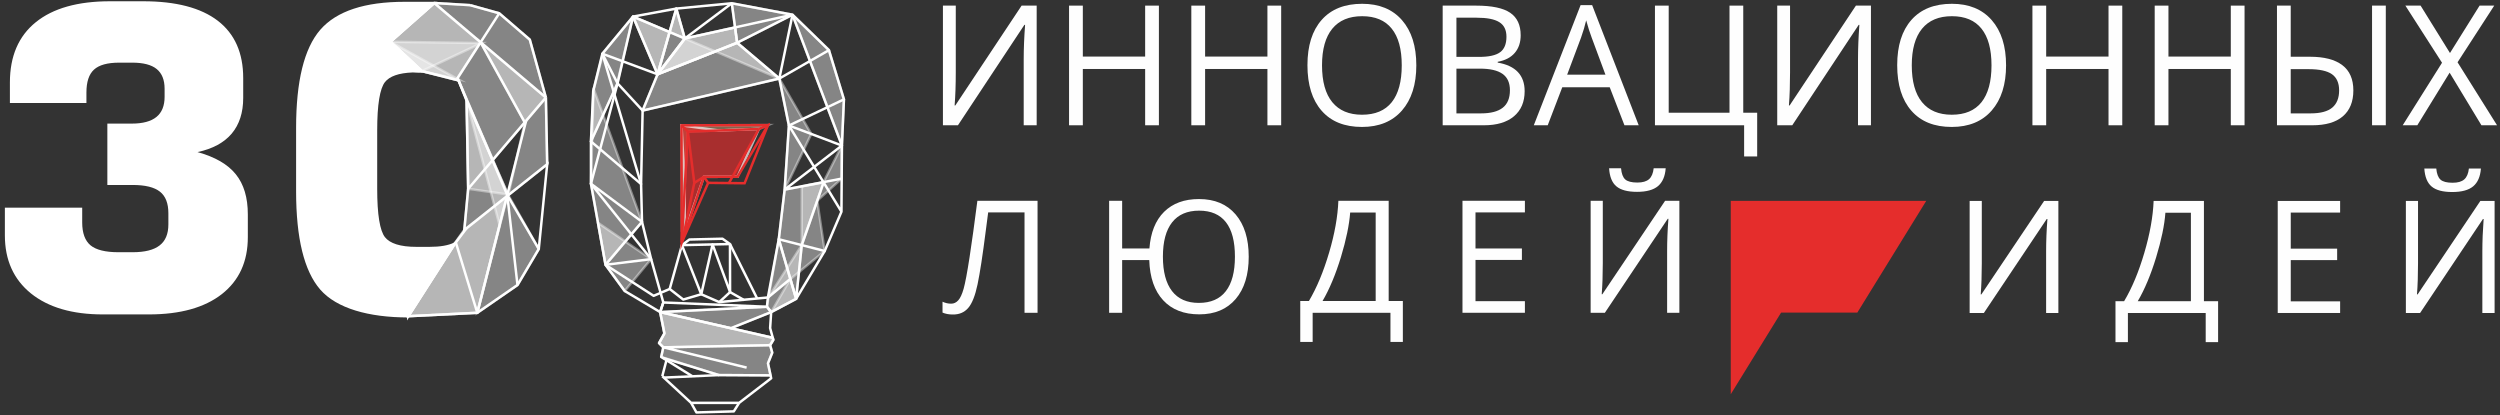 <?xml version="1.0" encoding="UTF-8"?> <!-- Creator: CorelDRAW 2019 (64-Bit) --> <svg xmlns="http://www.w3.org/2000/svg" xmlns:xlink="http://www.w3.org/1999/xlink" xmlns:xodm="http://www.corel.com/coreldraw/odm/2003" xml:space="preserve" width="1000px" height="166px" style="shape-rendering:geometricPrecision; text-rendering:geometricPrecision; image-rendering:optimizeQuality; fill-rule:evenodd; clip-rule:evenodd" viewBox="0 0 1000 166"><rect x="0" y="0" width="1000" height="166" fill="#333333" stroke="none"/> <defs> <style type="text/css"> <![CDATA[ .str2 {stroke:white;stroke-miterlimit:22.926;stroke-opacity:0.4} .str1 {stroke:white;stroke-linejoin:round;stroke-miterlimit:22.926;stroke-opacity:0.4} .str3 {stroke:white;stroke-miterlimit:22.926;stroke-opacity:0.659} .str4 {stroke:#E52D2C;stroke-miterlimit:22.926} .str5 {stroke:white;stroke-miterlimit:22.926} .str0 {stroke:white;stroke-linejoin:round;stroke-miterlimit:22.926} .fil0 {fill:none} .fil5 {fill:#FEFEFE;fill-rule:nonzero} .fil6 {fill:#E52D2C;fill-rule:nonzero} .fil2 {fill:#F7B178;fill-opacity:0.4} .fil1 {fill:white;fill-opacity:0.4} .fil3 {fill:#E52D2C;fill-opacity:0.659} .fil4 {fill:white;fill-rule:nonzero} ]]> </style> </defs> <g id="Слой_x0020_1">  <g id="_1238503623504"> <g> <polyline class="fil0 str0" points="292.72,1.31 273.93,15.4 263.03,29.71 270.51,3.44 273.93,15.4 "></polyline> <polygon class="fil0 str0" points="240.94,21.49 263.03,29.71 253.21,6.64 "></polygon> <polyline class="fil0 str0" points="240.94,21.49 256.43,73.61 257.05,44.23 263.03,29.71 "></polyline> <polyline class="fil0 str0" points="257.05,44.23 247.02,33.34 250.11,19.99 253.21,6.64 "></polyline> <polygon class="fil0 str0" points="247.02,33.34 240.94,21.49 237.28,36.44 236.38,56.57 "></polygon> <polygon class="fil0 str0" points="256.43,73.61 236.38,56.57 236.38,73.49 242.21,105.92 260.45,103.65 256.8,88.73 "></polygon> <polyline class="fil0 str0" points="260.45,103.65 236.38,73.49 256.8,88.73 242.21,105.92 "></polyline> <line class="fil0 str0" x1="236.38" y1="73.49" x2="247.02" y2="33.34"></line> <polygon class="fil0 str0" points="253.21,6.64 270.51,3.44 292.72,1.31 317,5.89 331.57,20.07 311.73,31.42 317,5.89 273.93,15.4 "></polygon> <polyline class="fil0 str0" points="292.72,1.31 294.85,17.11 317,5.89 "></polyline> <polyline class="fil0 str0" points="257.05,44.23 311.73,31.42 294.85,17.11 263.03,29.71 "></polyline> <polyline class="fil0 str0" points="331.57,20.07 337.57,39.75 315.57,50.21 311.73,31.42 "></polyline> <polyline class="fil0 str0" points="315.57,50.21 336.76,58.22 337.57,39.75 "></polyline> <polyline class="fil0 str0" points="336.58,84.68 315.57,50.21 313.86,75.84 311.51,95.7 329.88,100.4 336.58,84.68 336.76,58.22 313.86,75.84 336.67,71.45 "></polyline> <polyline class="fil0 str0" points="329.88,100.4 318.46,119.53 308.47,124.83 306.77,122.7 307.16,118.99 311.51,95.7 318.46,119.53 320.7,98.05 329.44,72.96 "></polyline> <polyline class="fil0 str0" points="260.45,103.65 265.33,120.99 264.05,124.83 249.88,116.4 242.21,105.92 "></polyline> <polygon class="fil0 str0" points="265.33,120.99 306.77,122.7 264.05,124.83 "></polygon> <polyline class="fil0 str0" points="264.05,124.83 264.91,129.1 265.76,133.37 263.62,137.22 265.33,138.93 264.48,142.77 276.87,150.46 "></polyline> <line class="fil0 str0" x1="264.91" y1="150.46" x2="266.59" y2="144.08"></line> <polyline class="fil0 str0" points="306.77,122.7 308.47,124.83 308.05,131.24 309.33,135.94 308.05,138.07 308.9,141.06 307.19,145.33 308.47,151.31 295.66,161.14 276.44,161.14 264.9,150.46 "></polyline> <polyline class="fil0 str0" points="276.44,161.14 278.58,164.98 293.52,164.55 295.66,161.14 "></polyline> <polyline class="fil0 str0" points="265.05,143.12 287.54,150.03 308.22,150.15 "></polyline> <line class="fil0 str0" x1="265.54" y1="151.04" x2="287.54" y2="150.03"></line> <polyline class="fil0 str0" points="298.65,147.04 265.33,138.93 308.05,138.07 "></polyline> <line class="fil0 str0" x1="309.11" y1="135.12" x2="264.05" y2="124.83"></line> <line class="fil0 str0" x1="292.36" y1="131.29" x2="308.47" y2="124.83"></line> <polyline class="fil0 str0" points="242.21,105.92 261.46,118.33 267.88,115.59 273.31,119.82 280.5,117.7 287.7,120.84 307.16,118.99 316.14,111.57 "></polyline> <polyline class="fil0 str0" points="297.43,119.91 292.03,116.84 287.7,120.84 "></polyline> <polyline class="fil0 str0" points="267.88,115.59 272.77,98.05 280.5,117.7 285.03,97.78 292.03,116.84 291.99,97.62 "></polyline> <line class="fil0 str0" x1="291.99" y1="97.62" x2="302.86" y2="119.4"></line> <polygon class="fil0 str0" points="291.99,97.62 272.77,98.05 275.76,95.81 289,95.49 "></polygon> <line class="fil0 str0" x1="317" y1="5.89" x2="336.76" y2="58.22"></line> <polygon class="fil1 str1" points="317,5.89 331.54,20.01 337.57,39.75 336.76,58.22 "></polygon> <polygon class="fil1 str1" points="292.72,1.31 317,5.89 294.85,17.11 "></polygon> <polygon class="fil1 str1" points="237.4,35.95 241.29,21.08 253.21,6.64 246.73,33.97 236.38,56.57 "></polygon> <polygon class="fil1 str1" points="236.38,73.49 237.42,35.44 256.8,88.73 242.21,105.92 "></polygon> <polygon class="fil1 str1" points="311.51,95.7 313.86,75.84 329.44,72.96 320.7,98.05 318.46,119.53 "></polygon> <polygon class="fil1 str1" points="316.14,111.57 318.46,119.53 308.47,124.83 "></polygon> <polygon class="fil1 str1" points="264.05,124.83 309.11,135.12 309.33,135.94 308.05,138.07 265.33,138.93 263.62,137.22 265.76,133.37 "></polygon> <polygon class="fil1 str1" points="264.05,124.83 309.11,135.12 309.33,135.94 308.05,138.07 308.9,141.06 307.19,145.33 308.22,150.15 287.54,150.03 264.48,142.77 265.33,138.93 263.62,137.22 265.76,133.37 "></polygon> <polygon class="fil1 str1" points="239.18,89.1 260.45,103.65 249.88,116.4 242.21,105.92 "></polygon> <polygon class="fil1 str1" points="311.51,95.7 318.46,119.53 308.47,124.83 292.36,131.29 264.05,124.83 306.77,122.7 "></polygon> <polygon class="fil1 str1" points="336.67,71.45 326.89,80.27 329.88,100.4 307.46,118.74 320.7,98.05 320.71,74.52 329.39,72.85 336.76,58.22 "></polygon> <polygon class="fil1 str1" points="311.73,31.42 257.05,44.23 263.03,29.71 294.85,17.11 "></polygon> <polygon class="fil1 str1" points="311.73,31.42 273.93,15.4 263.03,29.71 294.85,17.11 "></polygon> <polygon class="fil1 str1" points="294.03,10.96 273.93,15.4 263.03,29.71 294.85,17.11 "></polygon> <polygon class="fil1 str1" points="294.03,10.96 273.93,15.4 263.03,29.71 294.85,17.11 "></polygon> <polygon class="fil1 str1" points="273.93,15.4 263.03,29.71 270.51,3.44 "></polygon> <polygon class="fil1 str1" points="267.84,12.83 263.03,29.71 253.21,6.64 "></polygon> <polygon class="fil1 str1" points="267.84,12.83 263.03,29.71 253.21,6.64 "></polygon> <polygon class="fil1 str1" points="267.84,12.83 273.93,15.4 270.51,3.44 "></polygon> <polygon class="fil1 str1" points="313.86,75.84 315.56,50.42 311.73,31.42 324.51,53.59 "></polygon> </g> <polygon class="fil2 str2" points="307.19,50.04 303.56,51.57 275.15,52.64 272.79,92.81 272.59,50.14 "></polygon> <polygon class="fil3 str3" points="273.92,74.85 272.59,50.14 287.44,52.18 303.56,51.57 295.05,70.69 281.56,70.73 273.87,92.77 "></polygon> <polygon class="fil0 str4" points="307.19,50.04 272.59,50.14 272.68,97.06 281.56,70.73 295.05,70.69 "></polygon> <polyline class="fil0 str4" points="303.56,51.57 307.19,50.04 297.83,73.29 283.27,73.14 281.56,70.73 "></polyline> <line class="fil0 str4" x1="283.27" y1="73.14" x2="272.68" y2="97.06"></line> <line class="fil0 str4" x1="272.98" y1="96.37" x2="277.72" y2="73.14"></line> <line class="fil0 str4" x1="277.72" y1="73.14" x2="281.56" y2="70.73"></line> <line class="fil0 str4" x1="303.56" y1="51.57" x2="291.58" y2="73.22"></line> <polyline class="fil0 str4" points="272.59,50.14 275.15,52.64 303.56,51.57 "></polyline> <line class="fil0 str4" x1="275.15" y1="52.64" x2="272.68" y2="97.06"></line> <line class="fil0 str4" x1="277.72" y1="73.14" x2="275.15" y2="52.64"></line> <path class="fil4" d="M1.95 83.06l30.93 0 0 5.92c0,4.26 1.13,7.31 3.34,9.16 2.21,1.82 5.94,2.75 11.15,2.75l5.66 0c4.88,0 8.49,-0.9 10.82,-2.72 2.33,-1.79 3.5,-4.6 3.5,-8.38l0 -4.51c0,-3.95 -1.12,-6.84 -3.36,-8.6 -2.27,-1.8 -5.91,-2.69 -10.96,-2.69l-10.09 0 0 -24.55 9.76 0c4.45,0 7.73,-0.9 9.89,-2.67 2.16,-1.76 3.25,-4.45 3.25,-8.04l0 -3.22c0,-3.56 -1.06,-6.19 -3.17,-7.9 -2.1,-1.71 -5.38,-2.55 -9.8,-2.55l-5.16 0c-4.71,0 -8.07,0.92 -10.12,2.8 -2.02,1.85 -3.02,4.9 -3.02,9.13l0 4.21 -30.61 0 0 -8.24c0,-10.45 3.45,-18.5 10.35,-24.07 6.89,-5.58 16.78,-8.38 29.7,-8.38l13.28 0c13.09,0 23.04,2.6 29.82,7.79 6.78,5.21 10.17,12.86 10.17,22.92l0 7.99c0,5.85 -1.54,10.59 -4.59,14.23 -3.06,3.62 -7.63,6.09 -13.68,7.4 7.01,1.94 12.11,4.88 15.3,8.86 3.23,3.98 4.82,9.33 4.82,16.08l0 9.11c0,9.75 -3.47,17.32 -10.39,22.76 -6.93,5.4 -16.65,8.12 -29.15,8.12l-18.47 0c-12.19,0 -21.77,-2.8 -28.75,-8.4 -6.95,-5.64 -10.42,-13.37 -10.42,-23.21l0 -11.1z"></path> <path class="fil4 str5" d="M163.32 126.48c-15.86,0 -28.44,-3.64 -34.83,-10.96 -6.36,-7.31 -9.55,-20.31 -9.55,-39l0 -25.34c0,-18.63 3.19,-31.61 9.55,-38.95 6.39,-7.34 17.52,-11.01 33.38,-11.01l11.82 -0.01 -17.55 15.5 12.59 11.74c0.36,0.34 -3.17,0.01 -3.64,0.03 -5.69,0.2 -9.55,1.56 -11.52,4.07 -2.13,2.74 -3.19,9.27 -3.19,19.61l0 23.37c0,10.34 1.06,16.87 3.19,19.62 2.13,2.72 6.48,4.09 12.98,4.09l5.24 0c4.3,0 7.64,-0.57 10.01,-1.73l-18.48 28.97z"></path> <g> <line class="fil0 str5" x1="188" y1="2.05" x2="173.69" y2="1.21"></line> <polyline class="fil0 str5" points="218.35,39.03 211.92,15.86 199.7,5.32 188,2.05 "></polyline> <line class="fil0 str5" x1="218.35" y1="39.03" x2="173.69" y2="1.21"></line> <polyline class="fil0 str5" points="218.35,39.03 187.27,75.53 186.63,40.22 183.03,31.23 199.7,5.32 "></polyline> <polyline class="fil0 str5" points="215.51,99.6 202.9,78 183.41,32.16 168.73,28.45 "></polyline> <polyline class="fil0 str5" points="187.27,75.53 185.71,92.02 218.88,65.7 215.51,99.6 207,114.01 190.92,125.12 163.32,126.48 "></polyline> <line class="fil0 str5" x1="190.92" y1="125.12" x2="210.44" y2="48.31"></line> <line class="fil0 str5" x1="207" y1="114.01" x2="202.9" y2="78"></line> <polyline class="fil0 str5" points="186.6,91.32 182.32,96.97 163.32,126.48 "></polyline> <line class="fil0 str5" x1="182.32" y1="96.97" x2="190.92" y2="125.12"></line> <polyline class="fil0 str5" points="168.73,28.45 156.14,16.71 173.69,1.21 "></polyline> <line class="fil0 str5" x1="192.24" y1="16.92" x2="210.16" y2="49.43"></line> <line class="fil0 str5" x1="218.35" y1="39.03" x2="218.88" y2="65.7"></line> <polygon class="fil1 str2" points="156.14,16.71 173.69,1.21 192.24,16.92 183.03,31.23 183.41,32.16 168.73,28.45 "></polygon> <polygon class="fil1 str2" points="156.14,16.71 173.69,1.21 188,2.05 199.7,5.32 211.92,15.86 218.35,39.03 197.16,63.92 183.41,32.16 168.73,28.45 "></polygon> <polygon class="fil1 str2" points="192.24,16.92 218.35,39.03 218.88,65.7 203.29,78.07 209.9,48.95 "></polygon> <polygon class="fil1 str2" points="202.78,78.48 190.92,125.12 163.32,126.48 181.8,97.51 185.71,92.02 "></polygon> <polygon class="fil1 str2" points="203.16,77.79 190.92,125.12 163.32,126.48 181.8,97.51 185.71,92.02 187.27,75.53 186.63,40.22 "></polygon> <polygon class="fil1 str2" points="203.16,77.79 215.51,99.6 207,114.01 190.92,125.12 199.84,90.15 186.63,40.22 "></polygon> <polygon class="fil1 str2" points="156.14,16.71 168.73,28.45 183.22,31.69 "></polygon> <polygon class="fil1 str2" points="156.14,16.71 168.73,28.45 192.6,17.23 "></polygon> <polygon class="fil1 str2" points="203.16,77.79 187.27,75.53 186.63,40.22 "></polygon> </g> <path class="fil5" d="M377.17 2.25l5.14 0 0 26.61c0,4.92 -0.15,9.36 -0.46,13.33l0.27 0 26.52 -39.94 6.03 0 0 47.86 -5.19 0 0 -26.35c0,-4.38 0.19,-8.99 0.56,-13.81l-0.29 0 -26.57 40.16 -6.01 0 0 -47.86z"></path> <polygon id="1" class="fil5" points="463.56,50.11 458.06,50.11 458.06,27.59 433.13,27.59 433.13,50.11 427.62,50.11 427.62,2.25 433.13,2.25 433.13,22.63 458.06,22.63 458.06,2.25 463.56,2.25 "></polygon> <polygon id="2" class="fil5" points="512.47,50.11 506.97,50.11 506.97,27.59 482.04,27.59 482.04,50.11 476.53,50.11 476.53,2.25 482.04,2.25 482.04,22.63 506.97,22.63 506.97,2.25 512.47,2.25 "></polygon> <path id="3" class="fil5" d="M566.53 26.13c0,7.66 -1.92,13.68 -5.74,18.07 -3.84,4.39 -9.16,6.58 -15.99,6.58 -6.97,0 -12.35,-2.15 -16.13,-6.47 -3.79,-4.31 -5.69,-10.39 -5.69,-18.24 0,-7.8 1.9,-13.83 5.7,-18.12 3.8,-4.29 9.19,-6.43 16.19,-6.43 6.8,0 12.11,2.17 15.93,6.54 3.82,4.37 5.73,10.39 5.73,18.07zm-37.72 -0.01c0,6.48 1.36,11.39 4.09,14.74 2.74,3.35 6.71,5.03 11.9,5.03 5.25,0 9.22,-1.66 11.89,-5 2.67,-3.35 4.01,-8.27 4.01,-14.77 0,-6.44 -1.33,-11.32 -4,-14.65 -2.66,-3.33 -6.61,-4.99 -11.83,-4.99 -5.25,0 -9.23,1.67 -11.97,5.02 -2.73,3.35 -4.09,8.23 -4.09,14.62z"></path> <path id="4" class="fil5" d="M577.07 2.25l13.37 0c6.28,0 10.83,0.95 13.62,2.85 2.81,1.9 4.21,4.91 4.21,9.01 0,2.83 -0.77,5.18 -2.34,7.02 -1.57,1.85 -3.84,3.04 -6.85,3.59l0 0.32c7.19,1.24 10.78,5.07 10.78,11.45 0,4.28 -1.43,7.62 -4.28,10.03 -2.86,2.4 -6.86,3.59 -12,3.59l-16.51 0 0 -47.86zm5.5 20.51l9.06 0c3.89,0 6.69,-0.61 8.39,-1.85 1.71,-1.23 2.56,-3.31 2.56,-6.23 0,-2.68 -0.95,-4.63 -2.85,-5.81 -1.9,-1.2 -4.91,-1.79 -9.06,-1.79l-8.1 0 0 15.68zm0 4.7l0 17.89 9.88 0c3.81,0 6.7,-0.74 8.62,-2.24 1.93,-1.49 2.9,-3.83 2.9,-7.02 0,-2.96 -0.99,-5.15 -2.96,-6.54 -1.97,-1.4 -4.98,-2.09 -9.01,-2.09l-9.43 0z"></path> <path id="5" class="fil5" d="M649.78 50.11l-5.89 -15.21 -18.98 0 -5.82 15.21 -5.57 0 18.72 -48.06 4.62 0 18.62 48.06 -5.7 0zm-7.6 -20.24l-5.51 -14.83c-0.71,-1.87 -1.45,-4.17 -2.2,-6.9 -0.48,2.09 -1.15,4.39 -2.05,6.9l-5.56 14.83 15.32 0z"></path> <polygon id="6" class="fil5" points="697.3,45.09 702.87,45.09 702.87,62.58 697.65,62.58 697.65,50.11 661.98,50.11 661.98,2.25 667.48,2.25 667.48,45.09 691.8,45.09 691.8,2.25 697.3,2.25 "></polygon> <path id="7" class="fil5" d="M710.89 2.25l5.13 0 0 26.61c0,4.92 -0.14,9.36 -0.45,13.33l0.27 0 26.52 -39.94 6.02 0 0 47.86 -5.18 0 0 -26.35c0,-4.38 0.19,-8.99 0.55,-13.81l-0.28 0 -26.57 40.16 -6.01 0 0 -47.86z"></path> <path id="8" class="fil5" d="M802.43 26.13c0,7.66 -1.92,13.68 -5.74,18.07 -3.84,4.39 -9.16,6.58 -15.99,6.58 -6.97,0 -12.35,-2.15 -16.13,-6.47 -3.79,-4.31 -5.69,-10.39 -5.69,-18.24 0,-7.8 1.9,-13.83 5.7,-18.12 3.8,-4.29 9.19,-6.43 16.19,-6.43 6.8,0 12.1,2.17 15.93,6.54 3.82,4.37 5.73,10.39 5.73,18.07zm-37.72 -0.01c0,6.48 1.36,11.39 4.09,14.74 2.74,3.35 6.71,5.03 11.9,5.03 5.25,0 9.21,-1.66 11.89,-5 2.67,-3.35 4.01,-8.27 4.01,-14.77 0,-6.44 -1.33,-11.32 -4,-14.65 -2.66,-3.33 -6.61,-4.99 -11.83,-4.99 -5.25,0 -9.23,1.67 -11.97,5.02 -2.73,3.35 -4.09,8.23 -4.09,14.62z"></path> <polygon id="9" class="fil5" points="848.91,50.11 843.41,50.11 843.41,27.59 818.47,27.59 818.47,50.11 812.97,50.11 812.97,2.25 818.47,2.25 818.47,22.63 843.41,22.63 843.41,2.25 848.91,2.25 "></polygon> <polygon id="10" class="fil5" points="897.82,50.11 892.32,50.11 892.32,27.59 867.38,27.59 867.38,50.11 861.88,50.11 861.88,2.25 867.38,2.25 867.38,22.63 892.32,22.63 892.32,2.25 897.82,2.25 "></polygon> <path id="11" class="fil5" d="M910.79 50.11l0 -47.86 5.5 0 0 20.45 7.74 0c5.63,0 9.92,1.11 12.88,3.35 2.96,2.23 4.43,5.61 4.43,10.12 0,4.5 -1.39,7.94 -4.19,10.35 -2.79,2.4 -6.87,3.59 -12.25,3.59l-14.11 0zm5.5 -4.76l8 0c3.9,0 6.78,-0.77 8.61,-2.3 1.83,-1.54 2.75,-3.84 2.75,-6.89 0,-2.98 -0.97,-5.15 -2.89,-6.49 -1.94,-1.34 -5.06,-2.01 -9.38,-2.01l-7.09 0 0 17.69zm38.03 4.76l-5.5 0 0 -47.86 5.5 0 0 47.86z"></path> <polygon id="12" class="fil5" points="998.82,50.11 992.57,50.11 979.85,29.07 966.92,50.11 961.08,50.11 976.81,25.1 962.15,2.25 968.24,2.25 979.99,21.21 991.83,2.25 997.69,2.25 983.02,24.91 "></polygon> <path class="fil5" d="M787.86 80.38l4.86 0 0 24.92c0,4.6 -0.14,8.75 -0.43,12.47l0.25 0 25.11 -37.39 5.7 0 0 44.81 -4.9 0 0 -24.67c0,-4.1 0.17,-8.42 0.52,-12.93l-0.27 0 -25.15 37.6 -5.69 0 0 -44.81z"></path> <path id="1" class="fil5" d="M887.24 136.86l-4.96 0 0 -11.67 -31.12 0 0 11.67 -4.97 0 0 -16.38 3.46 0c3.15,-5.29 5.84,-11.73 8.07,-19.32 2.24,-7.58 3.48,-14.5 3.73,-20.78l20.12 0 0 40.1 5.67 0 0 16.38zm-10.88 -16.38l0 -35.39 -10.2 0c-0.36,4.95 -1.6,10.89 -3.7,17.82 -2.11,6.93 -4.56,12.79 -7.36,17.57l21.26 0z"></path> <polygon id="2" class="fil5" points="936.05,125.19 911.09,125.19 911.09,80.38 936.05,80.38 936.05,85.03 916.3,85.03 916.3,99.46 934.86,99.46 934.86,104.04 916.3,104.04 916.3,120.54 936.05,120.54 "></polygon> <path id="3" class="fil5" d="M962.35 80.38l4.86 0 0 24.92c0,4.6 -0.13,8.75 -0.42,12.47l0.25 0 25.1 -37.39 5.7 0 0 44.81 -4.9 0 0 -24.67c0,-4.1 0.18,-8.42 0.52,-12.93l-0.27 0 -25.15 37.6 -5.69 0 0 -44.81zm18.56 -3.57c-3.77,0 -6.52,-0.73 -8.26,-2.2 -1.73,-1.45 -2.71,-3.87 -2.92,-7.21l4.78 0c0.19,2.12 0.75,3.6 1.68,4.44 0.93,0.84 2.55,1.26 4.85,1.26 2.1,0 3.66,-0.45 4.67,-1.35 1.02,-0.9 1.63,-2.34 1.85,-4.35l4.81 0c-0.24,3.23 -1.27,5.6 -3.09,7.13 -1.82,1.52 -4.6,2.28 -8.37,2.28z"></path> <path class="fil5" d="M415.02 125.11l-5.21 0 0 -40.15 -14.54 0 -0.96 7.35c-1.24,9.77 -2.34,16.92 -3.29,21.45 -0.95,4.51 -2.2,7.66 -3.75,9.44 -1.55,1.78 -3.61,2.64 -6.18,2.6 -1.52,0 -2.88,-0.25 -4.08,-0.76l0 -4.36c1.1,0.53 2.26,0.79 3.46,0.79 1.09,0 2.03,-0.45 2.83,-1.34 0.81,-0.88 1.52,-2.42 2.15,-4.62 0.62,-2.19 1.41,-6.37 2.36,-12.5 0.94,-6.14 1.99,-13.7 3.14,-22.7l24.07 0 0 44.8z"></path> <path id="1" class="fil5" d="M499.49 102.66c0,7.24 -1.75,12.89 -5.23,16.96 -3.49,4.08 -8.33,6.12 -14.54,6.12 -6.15,0 -10.97,-1.87 -14.45,-5.63 -3.48,-3.75 -5.34,-9.11 -5.57,-16.08l-10.84 0 0 21.08 -5.21 0 0 -44.8 5.21 0 0 19.08 10.91 0c0.47,-6.36 2.42,-11.23 5.86,-14.65 3.45,-3.41 8.11,-5.12 13.96,-5.12 6.28,0 11.16,2.05 14.66,6.15 3.49,4.09 5.24,9.73 5.24,16.89zm-34.33 -0.01c0,6.04 1.22,10.64 3.65,13.79 2.43,3.15 6.01,4.72 10.72,4.72 4.78,0 8.39,-1.56 10.8,-4.69 2.43,-3.12 3.64,-7.73 3.64,-13.82 0,-6.09 -1.2,-10.68 -3.6,-13.76 -2.4,-3.09 -5.98,-4.63 -10.71,-4.63 -4.76,0 -8.37,1.56 -10.82,4.68 -2.45,3.12 -3.68,7.69 -3.68,13.71z"></path> <path id="2" class="fil5" d="M561.14 136.78l-4.96 0 0 -11.67 -31.12 0 0 11.67 -4.96 0 0 -16.37 3.46 0c3.14,-5.29 5.83,-11.74 8.07,-19.32 2.24,-7.58 3.47,-14.5 3.72,-20.78l20.12 0 0 40.1 5.67 0 0 16.37zm-10.87 -16.37l0 -35.39 -10.2 0c-0.37,4.94 -1.6,10.88 -3.7,17.82 -2.12,6.93 -4.56,12.79 -7.36,17.57l21.26 0z"></path> <polygon id="3" class="fil5" points="609.96,125.11 584.99,125.11 584.99,80.31 609.96,80.31 609.96,84.96 590.2,84.96 590.2,99.39 608.76,99.39 608.76,103.97 590.2,103.97 590.2,120.47 609.96,120.47 "></polygon> <path id="4" class="fil5" d="M636.26 80.31l4.86 0 0 24.91c0,4.6 -0.14,8.75 -0.43,12.48l0.25 0 25.11 -37.39 5.7 0 0 44.8 -4.9 0 0 -24.67c0,-4.1 0.17,-8.42 0.52,-12.92l-0.27 0 -25.15 37.59 -5.69 0 0 -44.8zm18.56 -3.57c-3.78,0 -6.53,-0.74 -8.26,-2.2 -1.74,-1.45 -2.71,-3.87 -2.92,-7.22l4.78 0c0.19,2.13 0.74,3.61 1.67,4.45 0.93,0.83 2.55,1.25 4.85,1.25 2.11,0 3.66,-0.45 4.68,-1.35 1.01,-0.89 1.63,-2.34 1.85,-4.35l4.81 0c-0.24,3.24 -1.28,5.61 -3.1,7.14 -1.81,1.51 -4.6,2.28 -8.36,2.28z"></path> <polygon class="fil6" points="692.3,80.34 692.3,157.69 712.43,125.05 742.92,125.05 770.5,80.34 "></polygon> </g> </g> </svg> 